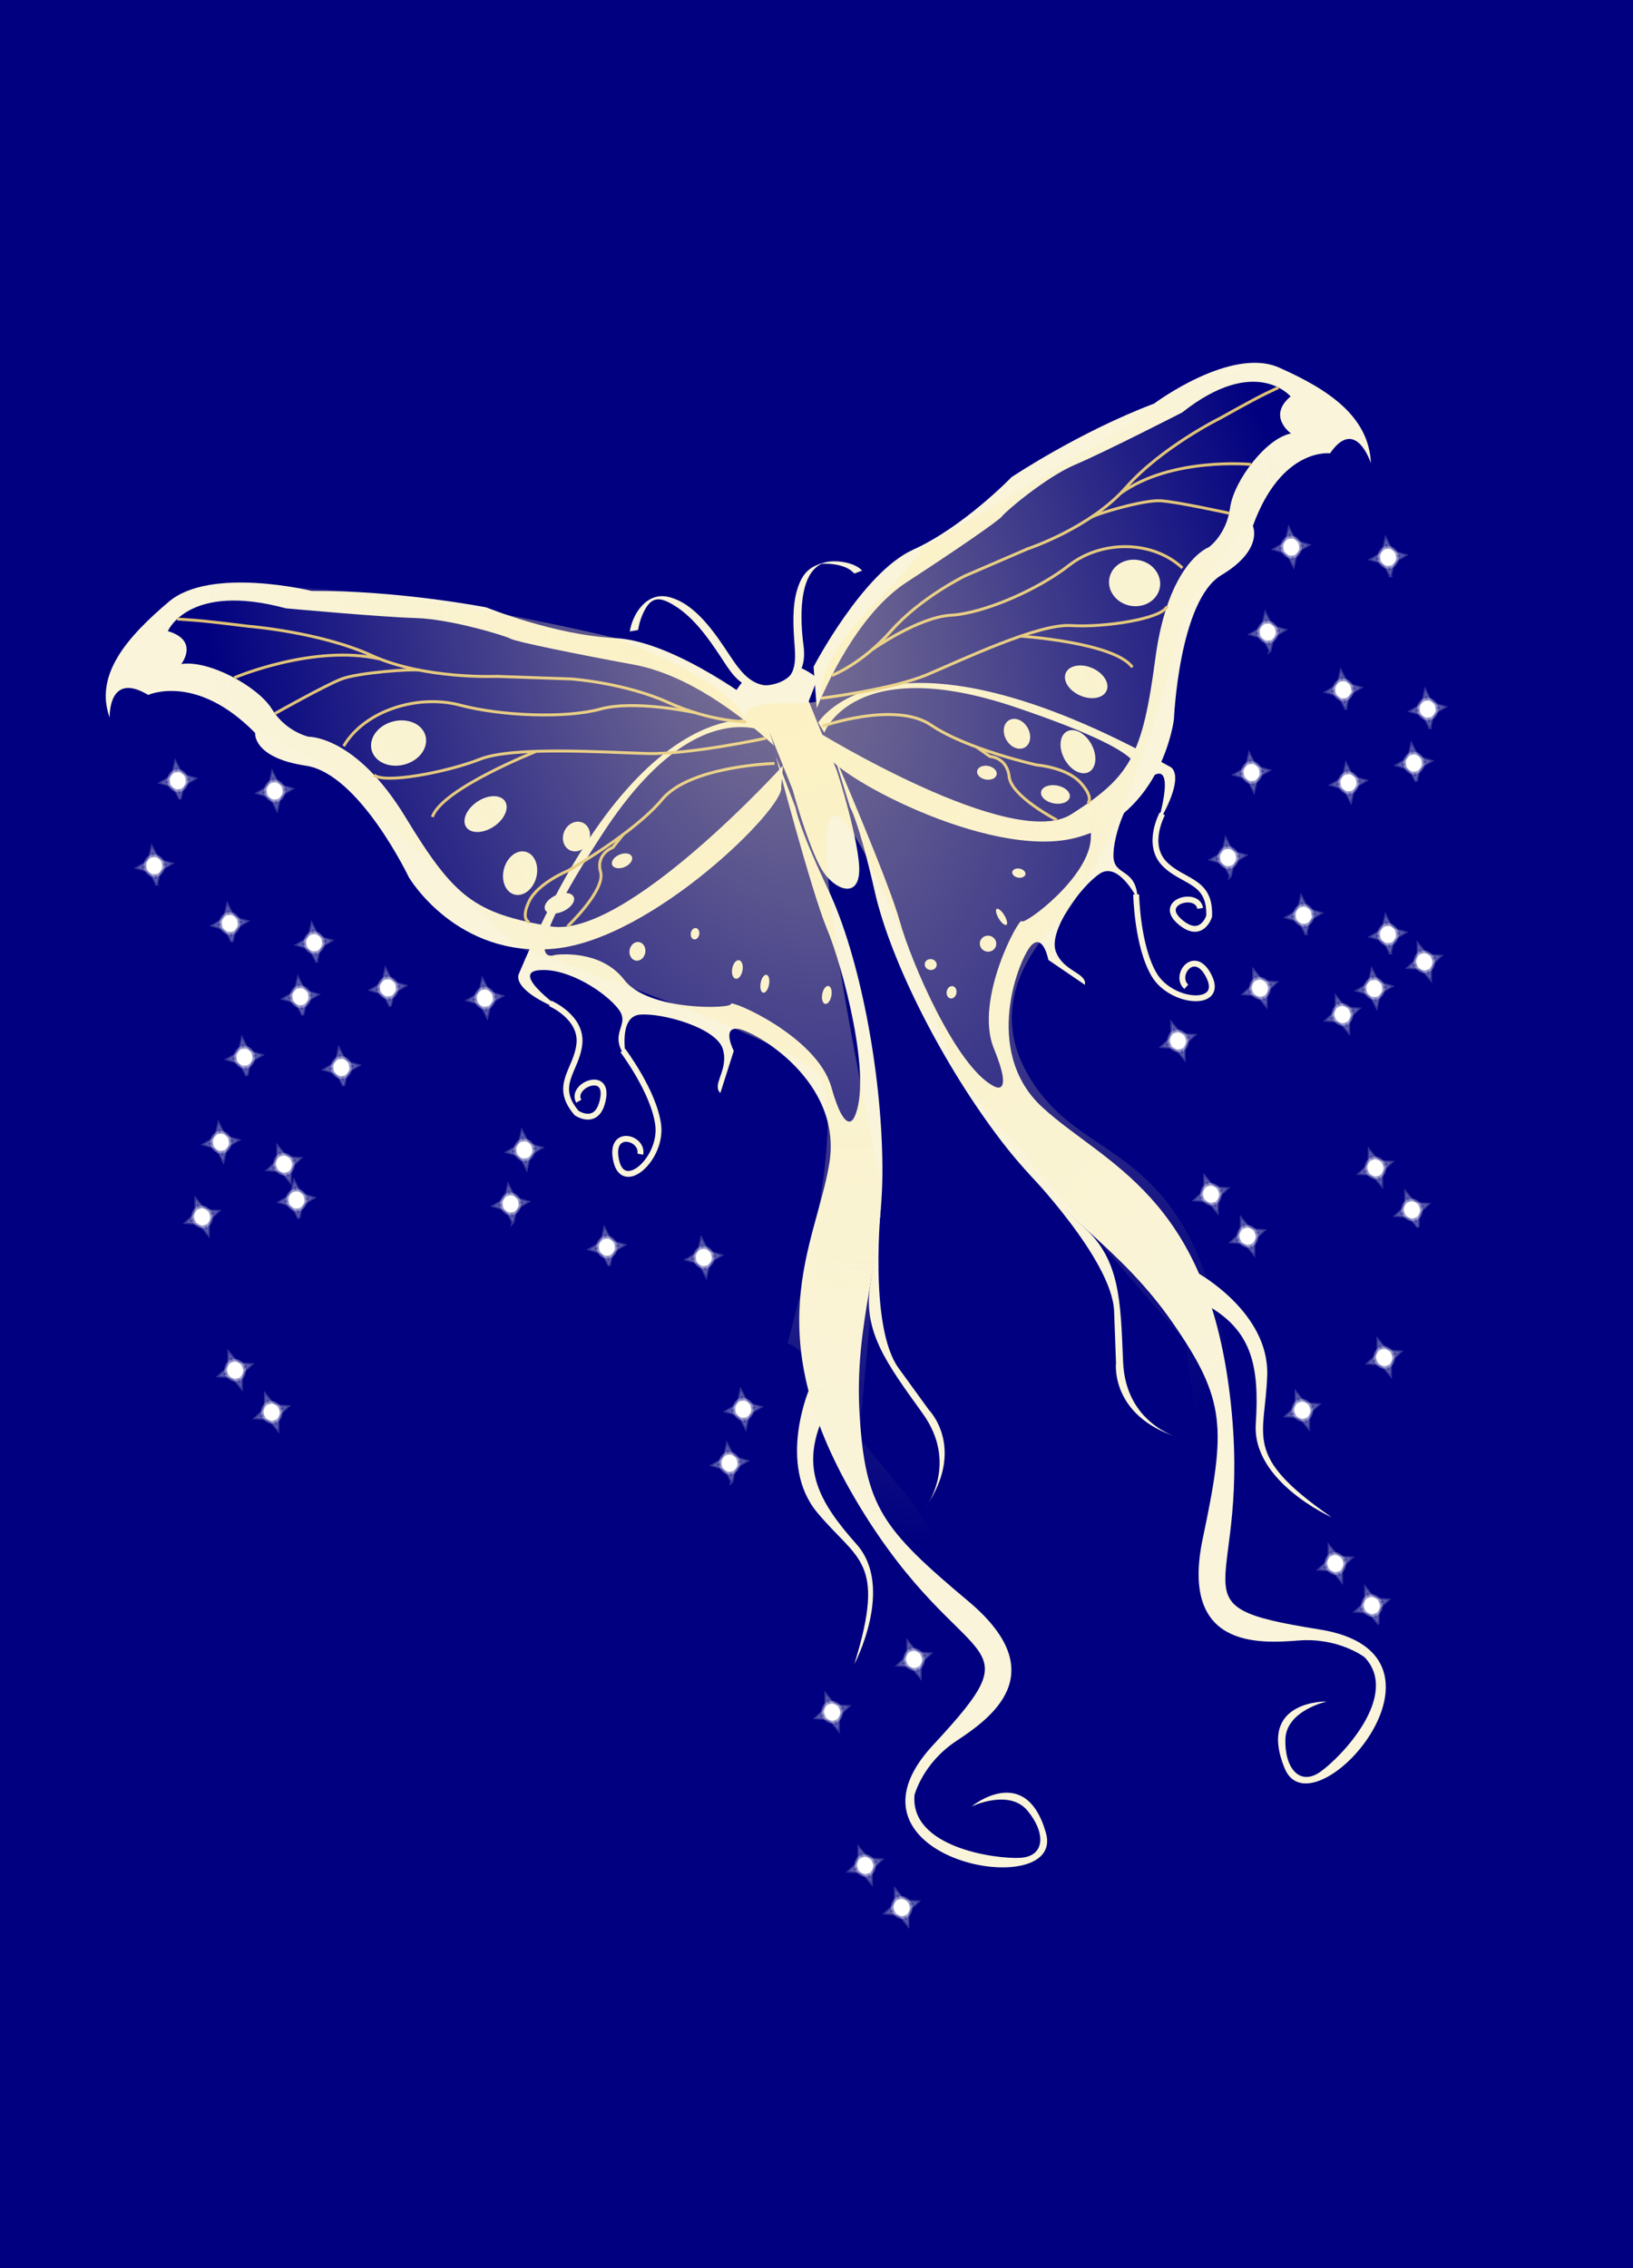 <svg xmlns="http://www.w3.org/2000/svg" viewBox="0 0 558 775"><path fill="navy" d="M0 0h558v775H0z"/><g transform="translate(-119.05 82.857)"><path d="M381.73 163.86s-42.494-16.084-85.364 86c0 0-3.524 5.419 15.707 12.947 0 0-19.043-13.147-8.957-14.146 10.087-.998 23.275 7.856 27.385 13.449 4.109 5.591-3.959 7.764 2.518 16.612 0 0-3.02-14.281 4.744-14.894 7.761-.61 26.023 4.54 28.255 11.698 2.229 7.158-3.918 12.104-.826 15.086l4.596-14.4s-4.211-8.147 1.368-7.537c5.58.605 35.979 17.834 31.262 46.061-4.714 28.227-25.459 57.984 10.288 116.98 35.749 58.988 61.798 42.309 25.166 81.709-36.631 39.396 45.486 54.295 38.579 30.02-6.903-24.275-25.418-9.053-25.418-9.053s12.829-6.156 19.123 1.447c6.295 7.604 6.05 15.639-2.517 16.104-8.564.467-37.716-3.604-36.089-21.49 0 0 2.769-10.807 14.247-18.418 11.478-7.609 33.649-22.977 4.209-47.703-29.443-24.727-35.349-32.262-37.244-64.107-1.896-31.852 8.061-51.854 7.811-84.613-.253-32.762-7.893-71.956-18.469-94.351-10.576-22.396-11.169-28.03-11.169-28.03l-6.773-17.729s12.107 46.219 17.461 59.014c5.354 12.793 15.715 51.427 9.321 64.403 0 0-2.913 7.146-7.825-10.306-4.913-17.451-34.709-30.125-34.313-28.438.394 1.687-28.188 2.562-36.456-8.229-8.271-10.79-23.647-8.519-23.647-8.519s-15.1 6.308 16.813-42.276c31.912-48.585 56.692-33.286 56.692-33.286l-.478-4.004z" fill="#f9f4da"/><path d="M307.09 260.01s10.872 4.672 9.938 13.792c-.932 9.123-9.101 14.104-.939 23.658 0 0 7.243 4.951 9.042-4.953 1.798-9.908-11.323-4.359-8.312.915M331.88 276.1s10.639 14.09 12.079 25.436c1.443 11.348-11.8 23.486-14.34 12.258-2.54-11.23 9.326-8.047 8.225-2.277" stroke="#f9f4da" stroke-width="2" fill="none"/><path d="M395.53 391.9s-10.938 25.564 2.763 42.055c13.701 16.488 23.729 16.15 12.677 51.844 0 0 13.924-26.283.718-41.064-13.207-14.781-18.331-25.662-12.198-41.387l-3.96-11.448zM420.14 328.56s-4.386 41.779 5.953 56.043l10.339 14.26s12.754 12.814-.862 32.965c0 0 11.016-14.695-1.245-31.729-12.261-17.031-20.449-27.91-17.925-43.914 2.528-16.01 3.74-27.625 3.74-27.625zM398.62 164.03s23.549-38.859 120.23 15.105c0 0 6.118 2.094-4.389 19.876 0 0 6.896-22.091-1.665-16.66-8.563 5.432-13.484 20.533-13.273 27.47.211 6.938 7.902 3.673 8.257 14.631 0 0-6.425-13.104-12.91-8.803-6.488 4.303-17.696 19.619-15.038 26.629 2.655 7.01 10.544 7.113 9.944 11.371l-12.495-8.506s-1.702-9.012-5.725-5.095c-4.018 3.918-17.339 36.221 3.772 55.543 21.108 19.316 55.792 29.967 64 98.451 8.207 68.486-22.584 71.404 30.543 79.854 53.134 8.447-2.352 70.793-11.874 47.42s14.438-22.797 14.438-22.797-13.897 3.061-14.167 12.928c-.271 9.869 4.874 16.045 11.909 11.131 7.03-4.912 27.473-26.092 15.171-39.168 0 0-8.841-6.803-22.571-5.723-13.729 1.08-40.663 2.646-32.718-34.969 7.943-37.619 7.947-47.191-10.188-73.439-18.137-26.248-38.31-35.863-58.306-61.814-19.994-25.955-38.135-61.526-43.608-85.683-5.477-24.155-8.48-28.957-8.48-28.957l-5.594-18.136s18.956 43.858 22.625 57.233c3.67 13.375 19.324 50.183 32.354 56.46 0 0 6.697 3.832-.188-12.938-6.889-16.77 8.763-45.117 9.494-43.545.729 1.57 23.772-15.356 23.635-28.949-.141-13.593 13.372-21.284 13.372-21.284s15.777-4.339-39.298-22.929c-55.075-18.588-65.16 8.734-65.16 8.734l-2.096-3.441z" fill="#f9f4da"/><path d="M516.21 195.22s-5.682 10.38.676 16.988c6.354 6.609 15.855 5.496 15.324 18.051 0 0-2.655 8.362-10.18 1.67-7.521-6.693 6.231-10.411 7.109-4.4M507.28 222.75s.312 17.651 6.167 27.478c5.858 9.825 23.77 11.222 18.849.812-4.922-10.409-12.304-.585-7.879 3.274" stroke="#f9f4da" stroke-width="2" fill="none"/><path d="M528.31 352.11s24.372 13.387 23.746 34.818c-.631 21.43-8.729 27.346 21.973 48.637 0 0-27.163-12.115-25.877-31.896 1.286-19.775-1.385-31.504-15.901-40.104l-3.941-11.455zM469.89 317.4s29.205 30.197 29.854 47.801l.649 17.604s-2.146 17.951 20.996 25.426c0 0-17.732-4.783-18.577-25.752-.846-20.973-1.1-34.584-12.954-45.631-11.86-11.05-19.97-19.45-19.97-19.45zM397.05 144.98s16.781-32.231 33.989-39.997c17.207-7.767 33.67-24.813 33.67-24.813s23.05-15.417 48.713-25.133c0 0 26.243-19.627 42.735-12.281 16.491 7.346 30.641 16.444 31.342 32.685 0 0-5.167-16.179-13.969-3.405 0 0-16.624-2.143-26.379 24.829 0 0 3.8 8.093-10.739 16.779-14.537 8.686-16.233 49.313-16.233 49.313s-3.929 32.821-33.676 40.49-84.273-22.253-85.403-29.426l-3.167-7.106s67.039 41.336 87.202 28.445 24.285-19.982 28.68-53.154c4.396-33.171 18.248-38.062 18.248-38.062s6.015-4.136 7.306-13.481c1.29-9.347 12.435-23.875 20.813-25.403 0 0-8.258-5.852-.14-12.654 0 0-11.978-14.366-37.047 5.474 0 0-26.352 13.511-36.438 17.778-10.092 4.267-23.989 16.117-25.079 17.661s-17.732 12.897-32.425 22.426c-14.691 9.529-25.184 29.401-30.92 43.167l-1.083-14.132z" fill="#f9f4da"/><ellipse cx="506.72" cy="116.35" rx="7.928" transform="scale(-1) rotate(-79.717 -139.356 606.946)" ry="8.768" fill="#f9f4da"/><path d="M497.24 152.96c-.988 2.653-4.945 3.527-8.836 1.95-3.888-1.576-6.229-5.004-5.239-7.657.993-2.653 4.947-3.527 8.84-1.95 3.881 1.575 6.227 5.004 5.235 7.657zM491.66 170.9c2.289 3.698 2.229 8.078-.129 9.784-2.356 1.706-6.124.091-8.409-3.606-2.284-3.697-2.229-8.078.131-9.784 2.355-1.705 6.121-.091 8.407 3.606zM469.75 165.14c1.756 2.379 1.749 5.532-.02 7.04-1.765 1.508-4.62.802-6.376-1.578-1.754-2.38-1.745-5.532.021-7.041s4.619-.802 6.375 1.579z" fill="#f9f4da"/><ellipse cx="456.32" cy="181.19" rx="2.357" transform="scale(-1) rotate(-79.724 -216.962 546.468)" ry="3.387" fill="#f9f4da"/><ellipse cx="479.65" cy="188.6" rx="3.107" transform="scale(-1) rotate(-79.717 -225.918 574.527)" ry="4.983" fill="#f9f4da"/><path d="M403.29 147.95s10.11-3.78 20.302-15.289c10.188-11.51 25.28-18.789 25.28-18.789l21.315-9.198s21.325-7.02 33.568-20.912c12.25-13.889 32.27-23.758 32.27-23.758s11.56-6.495 15.716-8.472l4.154-1.977M546.49 75.823s-27.205-2.628-44.618 9.943" stroke="#dec075" fill="none"/><path d="M539.04 92.507s-17.921-3.954-23.533-4.269c-5.614-.315-21.642 4.38-23.727 5.723M399.59 155.72s23.984-2.891 36.268-8.066c12.281-5.176 38.011-17.493 49.223-16.767 11.213.728 31.104-2.292 32.699-6.537M417.06 139.11s15.89-11.145 26.938-11.753c11.051-.609 29.512-8.583 40.365-17.066 10.855-8.483 28.332-8.797 38.723.926M467.81 134.51s32.054 2.113 38.179 10.624M400.15 165.26s24.773-8.692 37.037-.372c12.265 8.322 36.014 13.623 36.014 13.623s10.316.799 15.1 6.1c4.78 5.301 2.401 7.031 2.401 7.031" stroke="#dec075" fill="none"/><path d="M480.15 197.32s-15.511-8.007-16.262-14.744c-.753-6.738-6.574-6.951-6.574-6.951l-4.508-3.2" stroke="#dec075" fill="none"/><g><path d="M379.34 159s-29.369-22.817-50.055-23.826c-20.684-1.009-44.056-10.491-44.056-10.491s-29.577-5.79-59.728-5.642c0 0-34.45-8.43-48.758 3.699-14.31 12.13-25.54 25.01-20.207 39.632 0 0-.691-16.091 13.167-7.778 0 0 16.386-7.568 36.525 12.99 0 0-.909 8.462 17.358 11.195s35.175 38.131 35.175 38.131 16.3 27.724 49.91 24.37c33.607-3.354 78.813-48.446 77.308-55.182l.624-7.373s-53.882 59.466-79.532 54.928c-25.646-4.541-32.554-9.414-49.47-37.288s-33.053-27.481-33.053-27.481-7.764-1.61-12.581-9.447c-4.82-7.836-21.754-16.902-30.986-15.397 0 0 6.353-7.998-4.58-11.251 0 0 7.024-16.807 40.336-7.786 0 0 32.278 2.978 44.302 3.314 12.021.337 30.809 6.091 32.511 7.087s23.141 5.373 41.881 8.801c18.74 3.427 36.995 17.446 48.061 27.68L379.34 159z" fill="#f9f4da"/><path d="M246.91 175.36c2.415 3.547 8.104 4.487 12.708 2.095 4.604-2.389 6.377-7.205 3.965-10.752-2.415-3.547-8.104-4.486-12.707-2.096-4.605 2.39-6.38 7.204-3.966 10.753zM278.76 200.24c2.016 2.009 6.429 1.436 9.857-1.286 3.434-2.722 4.577-6.558 2.563-8.568-2.02-2.012-6.434-1.436-9.862 1.286-3.428 2.721-4.574 6.557-2.558 8.568zM291.21 214.22c-.984 4.054.709 7.914 3.78 8.618 3.074.706 6.365-2.009 7.352-6.062.983-4.055-.709-7.913-3.782-8.619-3.075-.703-6.366 2.01-7.35 6.063zM311.71 201.65c-.93 2.706.257 5.495 2.645 6.227 2.388.733 5.074-.866 6.001-3.572.927-2.707-.258-5.494-2.646-6.227s-5.074.865-6 3.572zM328.38 212.95c.718 1.057 2.74 1.162 4.521.238s2.638-2.529 1.921-3.583c-.719-1.056-2.741-1.163-4.521-.238-1.778.924-2.639 2.528-1.921 3.583zM305.46 228.26c.943 1.391 3.833 1.417 6.446.059 2.616-1.358 3.973-3.587 3.024-4.977-.946-1.393-3.834-1.419-6.45-.061-2.613 1.36-3.965 3.589-3.02 4.979z" fill="#f9f4da"/><path d="M374 163.76s-11.859.1-26.687-6.616c-14.826-6.717-33.142-8.015-33.142-8.015l-25.465-.876s-24.661 1.057-42.496-7.07c-17.82-8.12-42.2-10.04-42.2-10.04s-14.371-1.809-19.403-2.143l-5.032-.334M199.08 148.73s27.146-11.606 49.832-6.413" stroke="#dec075" fill="none"/><path d="M213 160.96s17.051-9.614 22.736-11.806c5.688-2.194 24.001-3.501 26.657-3.023M380.73 169.38s-25.872 5.621-40.497 5.227c-14.625-.395-45.816-2.528-57.133 1.939s-33.009 8.577-36.239 5.362M356.48 160.63s-20.583-4.449-32.23-1.221c-11.646 3.229-33.702 2.463-48.088-1.346-14.386-3.81-32.564 1.871-39.681 14.025M302.29 173.87s-32.346 12.802-35.504 22.427M383.7 178.01s-28.85.753-38.424 12.304c-9.573 11.551-32.146 24.343-32.146 24.343s-10.366 4.228-13.331 10.551c-2.966 6.324.138 7.046.138 7.046" stroke="#dec075" fill="none"/><path d="M312.96 233.69s13.049-12.379 11.313-18.604c-1.734-6.222 4.202-8.396 4.202-8.396l3.467-4.37" stroke="#dec075" fill="none"/></g><path d="M412.55 212.09c-1.097-11.777-7.513-31.521-7.513-31.521l-9.645-23.829 3.029-7.798s-2.948-2.646-7.25-4.199a2.845 2.845 0 01-.429 1.188c-2.925 4.526-8.098 5.783-13.224 5.414-1.092-.079-1.986-.755-2.562-1.657a3.679 3.679 0 01-1.131-.74c-1.297 1.365-2.568 3.036-3.797 5.078l8.82 5.369 11.053 27.585s6.208 22.668 11.086 28.938c4.885 6.27 12.659 7.95 11.563-3.828z" fill="#f9f4da"/><g><path d="M337.13 132.26c.351-2.366 1.154-4.677 2.277-6.78 2.578-4.828 5.679-4.127 10.021-1.468 6.776 4.153 11.734 11.305 16.04 17.807 2.97 4.488 5.979 9.823 11.88 10.347 3.196.284 6.444-.541 9.479-1.474 6.289-1.933 7.55-7.13 6.776-13.034-.992-7.583-2.344-25.621 7.53-28.364l-2.479.652c3.62-.587 9.754.147 12.182 3.057.28.338 2.643-1.083 2.896-.776-2.41-2.892-8.996-3.883-12.605-2.954-4.197 1.08-6.874 2.583-8.748 6.801-2.56 5.758-2.391 12.882-1.994 19.033.448 6.989 1.687 13.505-6.405 16.343l2.177-.597c-9.077 2.359-13.257-2.94-17.792-9.811-4.916-7.447-11.647-17.72-20.897-19.941-7.35-1.764-12.312 5.683-13.232 11.935.051-.371 2.833-.363 2.894-.776z" fill="#f9f4da"/></g><ellipse cx="336.88" cy="242.2" rx="3.213" transform="scale(-1) rotate(-79.724 -290.055 403.434)" ry="2.718" fill="#f9f4da"/><ellipse cx="356.56" cy="236.2" rx="1.961" transform="rotate(100.271 356.555 236.19)" ry="1.459" fill="#f9f4da"/><ellipse cx="371.03" cy="248.41" rx="3.213" transform="rotate(100.271 371.024 248.397)" ry="1.788" fill="#f9f4da"/><ellipse cx="380.4" cy="253.27" rx="3.108" transform="scale(-1) rotate(-79.695 -303.474 455.796)" ry="1.455" fill="#f9f4da"/><ellipse cx="401.57" cy="257.1" rx="3.109" transform="rotate(100.259 401.573 257.1)" ry="1.589" fill="#f9f4da"/><ellipse cx="437.08" cy="246.73" rx="1.862" transform="rotate(100.288 437.085 246.723)" ry="2.052" fill="#f9f4da"/><ellipse cx="467.18" cy="215.47" rx="1.556" transform="rotate(100.265 467.18 215.477)" ry="2.283" fill="#f9f4da"/><ellipse cx="461.27" cy="230.42" rx="1.107" transform="rotate(148.694 461.272 230.423)" ry="3.179" fill="#f9f4da"/><ellipse cx="456.67" cy="239.61" rx="2.74" transform="rotate(100.288 456.68 239.595)" ry="2.822" fill="#f9f4da"/><ellipse cx="444.23" cy="256.2" rx="2.129" transform="scale(-1) rotate(-79.724 -306.808 531.995)" ry="1.689" fill="#f9f4da"/></g><radialGradient id="a" fx="-58.986" fy="-254.36" gradientUnits="userSpaceOnUse" cy="-254.6" cx="-29.273" gradientTransform="matrix(.284 .959 -.598 .177 121.2 308.33)" r="301.94"><stop offset=".005" stop-color="#fea"/><stop offset=".859" stop-color="#fea" stop-opacity=".141"/><stop offset="1" stop-color="#fea" stop-opacity="0"/></radialGradient><path d="M312.5 188.95l70.326-41.823s43.972-35.63 66.379-13.505 17.256 15.653 17.256 15.653l-25.244 9.174-36.082 48.76c-16.223 72.823-41.594 105.9-41.594 105.9s-28.811 23.34-13.104 52.596c15.705 29.255 43.169 23.448 60.26 66.427s13.21 93.148 12.572 91.229c-.639-1.92-1.58-11.521-.639-1.92.941 9.599 54.764 43.37 56.863 47.212 2.099 3.839-3.714 33.413-30.288 39.172s-44.07-149.22-44.07-149.22l-77.853-90.46s-80.523-224.76-25.91 38.467l-7.767 84.474 19.247 23.597 42.813 71.064s15.633 43.462-3.442 51.006c-19.077 7.543-41.901-9.045-36.723-23.442 5.182-14.396 9.466-26.58 4.686-52.864-4.783-26.286-45.662-72.564-43.698-85.693 1.966-13.13-7.396-15.703-7.396-15.703l6.261-24.086s13.458-55.753 4.229-67.799c-9.231-12.048-101.98-43.15-101.98-43.15l-66.708-62.83-55.058-27.898-19.691 6.589s-2.544-10.167 25.716-34.191c31.989-16.334 148.38 12.34 148.38 12.34s40.211 14.354 44.714 28.589c-3.292-10.404 24.916-3.81 25.587-8.035 0 0-2.791-10.687 17.466-31.43 24.508-25.098 14.489-18.199 14.489-18.199z" opacity=".51" fill="url(#a)"/><g fill="#fff" stroke="#fff"><path d="M166.46 347.333l-2.188-4.295-4.34-1.262 3.895-2.292 1.063-4.703 2.188 4.295 4.339 1.261-3.894 2.293-1.063 4.703z" opacity=".2"/><path d="M162.58 341.443c-.231-1.865.966-3.555 2.674-3.769 1.707-.214 3.279 1.126 3.515 2.992.231 1.866-.962 3.552-2.669 3.766-1.709.216-3.286-1.123-3.52-2.989z" opacity=".3"/><path d="M167.87 340.783c-.166-1.324-1.288-2.279-2.497-2.128-1.214.15-2.063 1.354-1.896 2.678s1.287 2.28 2.5 2.128c1.208-.151 2.059-1.354 1.893-2.678z"/><path d="M175.26 417.633l-2.189-4.295-4.34-1.262 3.895-2.293 1.063-4.703 2.188 4.295 4.341 1.263-3.896 2.293-1.062 4.702z" opacity=".2"/><path d="M171.38 411.743c-.231-1.865.968-3.555 2.675-3.768 1.707-.214 3.277 1.125 3.513 2.991s-.961 3.552-2.669 3.769c-1.71.213-3.286-1.126-3.519-2.992z" opacity=".3"/><path d="M176.67 411.083c-.166-1.324-1.287-2.279-2.498-2.128-1.213.149-2.063 1.354-1.896 2.679s1.286 2.279 2.499 2.127c1.21-.153 2.06-1.354 1.895-2.678z"/><g><path d="M179.95 399.193l-2.188-4.298-4.341-1.262 3.896-2.293 1.063-4.702 2.19 4.295 4.338 1.264-3.894 2.293-1.064 4.703z" opacity=".2"/><path d="M176.07 393.303c-.233-1.865.966-3.553 2.673-3.766 1.707-.215 3.28 1.126 3.516 2.991.232 1.863-.964 3.552-2.671 3.766-1.708.214-3.284-1.126-3.518-2.991z" opacity=".3"/><path d="M181.36 392.643c-.166-1.322-1.288-2.277-2.498-2.128-1.214.151-2.063 1.354-1.896 2.681.166 1.321 1.283 2.277 2.5 2.127 1.21-.154 2.06-1.356 1.894-2.68z"/></g><g><path d="M133.35 343.833l-2.19-4.295-4.339-1.264 3.894-2.293 1.063-4.701 2.19 4.295 4.339 1.262-3.896 2.293-1.061 4.703z" opacity=".2"/><path d="M129.47 337.943c-.233-1.863.966-3.552 2.673-3.766s3.277 1.125 3.513 2.991-.961 3.552-2.669 3.766c-1.708.215-3.284-1.124-3.517-2.991z" opacity=".3"/><path d="M134.76 337.273c-.166-1.323-1.289-2.278-2.498-2.127-1.214.15-2.063 1.354-1.897 2.678.166 1.323 1.285 2.28 2.499 2.127 1.211-.151 2.061-1.354 1.896-2.678z"/></g></g><g fill="#fff" stroke="#fff"><path d="M79.3 321.803l-2.19-4.295-4.34-1.263 3.895-2.293 1.063-4.702 2.188 4.295 4.34 1.262-3.895 2.293-1.061 4.703z" opacity=".2"/><path d="M75.422 315.913c-.231-1.865.968-3.552 2.675-3.766 1.707-.216 3.276 1.126 3.512 2.989.232 1.866-.96 3.554-2.668 3.768s-3.286-1.125-3.519-2.991z" opacity=".3"/><path d="M80.71 315.253c-.166-1.323-1.288-2.277-2.497-2.127-1.214.152-2.063 1.354-1.896 2.678s1.285 2.279 2.499 2.128c1.21-.151 2.059-1.353 1.894-2.679z"/><path d="M94.63 276.534l-2.188-4.296-4.34-1.262 3.895-2.292 1.063-4.702 2.188 4.295 4.339 1.262-3.894 2.293-1.063 4.702z" opacity=".2"/><path d="M90.75 270.645c-.231-1.865.968-3.553 2.676-3.767 1.705-.214 3.277 1.127 3.513 2.992.232 1.865-.962 3.552-2.669 3.766-1.709.214-3.286-1.125-3.52-2.991z" opacity=".3"/><path d="M96.04 269.982c-.166-1.323-1.288-2.279-2.497-2.127-1.214.151-2.063 1.354-1.896 2.678.166 1.324 1.287 2.279 2.5 2.128 1.208-.152 2.059-1.355 1.893-2.679z"/><g><path d="M103.44 346.833l-2.189-4.296-4.34-1.264 3.896-2.294 1.063-4.699 2.19 4.295 4.339 1.262-3.896 2.293-1.063 4.703z" opacity=".2"/><path d="M99.56 340.943c-.233-1.866.966-3.554 2.673-3.769 1.707-.213 3.277 1.127 3.513 2.992s-.961 3.553-2.669 3.766c-1.708.217-3.284-1.123-3.517-2.989z" opacity=".3"/><path d="M104.85 340.283c-.166-1.323-1.289-2.279-2.498-2.128-1.213.15-2.063 1.354-1.897 2.678s1.286 2.279 2.499 2.127c1.211-.151 2.061-1.354 1.896-2.677z"/></g><g><path d="M108.13 328.393l-2.188-4.296-4.339-1.262 3.895-2.292 1.063-4.703 2.188 4.295 4.338 1.262-3.894 2.293-1.063 4.703z" opacity=".2"/><path d="M104.25 322.503c-.231-1.865.966-3.553 2.673-3.768 1.707-.213 3.28 1.127 3.516 2.99.232 1.865-.962 3.554-2.669 3.768-1.71.214-3.287-1.124-3.52-2.99z" opacity=".3"/><path d="M109.54 321.843c-.166-1.323-1.288-2.279-2.498-2.128-1.214.152-2.063 1.354-1.896 2.678.166 1.324 1.285 2.28 2.5 2.129 1.209-.152 2.06-1.356 1.894-2.679z"/></g><g><path d="M53.497 302.083l-2.188-4.295-4.34-1.262 3.895-2.294 1.063-4.703 2.188 4.296 4.341 1.262-3.896 2.293-1.063 4.703z" opacity=".2"/><path d="M49.617 296.193c-.233-1.867.967-3.553 2.674-3.768 1.708-.213 3.278 1.127 3.515 2.992.231 1.865-.964 3.552-2.669 3.766-1.71.214-3.286-1.125-3.52-2.99z" opacity=".3"/><path d="M54.908 295.533c-.166-1.325-1.288-2.28-2.498-2.129-1.213.152-2.063 1.354-1.896 2.679.166 1.323 1.284 2.278 2.5 2.127 1.211-.152 2.06-1.354 1.894-2.677z"/></g><g><path d="M61.526 273.031l-2.19-4.296-4.339-1.263 3.896-2.293 1.063-4.702 2.19 4.296 4.339 1.262-3.896 2.293-1.063 4.703z" opacity=".2"/><path d="M57.646 267.14c-.233-1.865.966-3.551 2.673-3.766 1.707-.213 3.279 1.126 3.513 2.992.234 1.865-.961 3.552-2.669 3.766-1.707.214-3.283-1.125-3.517-2.992z" opacity=".3"/><path d="M62.937 266.478c-.166-1.323-1.289-2.278-2.498-2.127-1.214.152-2.063 1.354-1.897 2.678.166 1.323 1.285 2.279 2.499 2.127 1.212-.151 2.061-1.354 1.896-2.678z"/></g></g><g fill="#fff" stroke="#fff"><path d="M102.09 416.293l-2.188-4.295-4.34-1.263 3.895-2.293 1.063-4.702 2.188 4.295 4.34 1.262-3.895 2.293-1.063 4.703z" opacity=".2"/><path d="M98.21 410.403c-.231-1.865.966-3.554 2.673-3.768s3.278 1.126 3.514 2.991c.232 1.866-.96 3.552-2.668 3.766-1.709.216-3.286-1.123-3.519-2.989z" opacity=".3"/><path d="M103.5 409.743c-.166-1.323-1.288-2.277-2.497-2.127-1.214.15-2.063 1.354-1.896 2.678s1.285 2.279 2.499 2.128c1.21-.152 2.059-1.354 1.894-2.679z"/><path d="M117.42 371.023l-2.188-4.296-4.34-1.262 3.895-2.292 1.063-4.702 2.188 4.295 4.339 1.264-3.894 2.293-1.063 4.7z" opacity=".2"/><path d="M113.54 365.133c-.231-1.865.966-3.553 2.674-3.767 1.707-.214 3.279 1.127 3.515 2.992.232 1.863-.962 3.552-2.669 3.766s-3.286-1.125-3.52-2.991z" opacity=".3"/><path d="M118.83 364.473c-.166-1.323-1.288-2.279-2.497-2.127-1.214.151-2.063 1.354-1.896 2.678.166 1.324 1.287 2.279 2.5 2.13 1.208-.153 2.059-1.357 1.893-2.681z"/><g><path d="M76.282 396.573l-2.189-4.295-4.34-1.264 3.896-2.294 1.063-4.703 2.189 4.297 4.341 1.263-3.896 2.293-1.064 4.703z" opacity=".2"/><path d="M72.402 390.683c-.233-1.865.967-3.553 2.674-3.768 1.708-.213 3.278 1.127 3.513 2.992.233 1.865-.962 3.552-2.669 3.766-1.708.214-3.284-1.125-3.518-2.99z" opacity=".3"/><path d="M77.693 390.023c-.166-1.323-1.288-2.278-2.498-2.129-1.213.152-2.063 1.354-1.897 2.681.166 1.321 1.286 2.276 2.5 2.127 1.212-.154 2.061-1.356 1.895-2.679z"/></g><g><path d="M84.31 367.523l-2.19-4.296-4.339-1.263 3.894-2.293 1.063-4.702 2.19 4.296 4.339 1.262-3.896 2.293-1.061 4.703z" opacity=".2"/><path d="M80.432 361.633c-.233-1.865.966-3.551 2.673-3.766 1.707-.213 3.277 1.126 3.513 2.99.235 1.865-.961 3.554-2.669 3.768s-3.284-1.124-3.517-2.992z" opacity=".3"/><path d="M85.72 360.963c-.166-1.323-1.289-2.278-2.498-2.127-1.214.152-2.063 1.354-1.897 2.678s1.285 2.279 2.499 2.127c1.211-.15 2.061-1.354 1.896-2.678z"/></g></g><g fill="#fff" stroke="#fff"><path d="M459.78 241.984l-2.19-4.296-4.34-1.262 3.895-2.293 1.063-4.703 2.188 4.296 4.342 1.261-3.896 2.295-1.062 4.702z" opacity=".2"/><path d="M455.89 236.094c-.232-1.865.967-3.552 2.674-3.766s3.276 1.125 3.512 2.991c.234 1.866-.96 3.552-2.668 3.766-1.707.214-3.283-1.125-3.518-2.991z" opacity=".3"/><path d="M461.18 235.432c-.164-1.324-1.286-2.279-2.496-2.127-1.215.151-2.063 1.354-1.896 2.677.166 1.325 1.285 2.28 2.499 2.128 1.212-.153 2.059-1.354 1.893-2.678z"/><path d="M475.11 196.713l-2.189-4.295-4.34-1.262 3.895-2.293 1.063-4.703 2.188 4.296 4.341 1.261-3.896 2.293-1.062 4.703z" opacity=".2"/><path d="M471.22 190.825c-.231-1.865.968-3.553 2.676-3.767 1.707-.214 3.277 1.126 3.513 2.991.233 1.867-.962 3.553-2.669 3.767s-3.283-1.125-3.52-2.991z" opacity=".3"/><path d="M476.52 190.163c-.166-1.324-1.286-2.279-2.495-2.129-1.216.152-2.063 1.354-1.898 2.679.166 1.323 1.287 2.28 2.5 2.128 1.21-.153 2.059-1.355 1.893-2.678z"/><g><path d="M483.91 267.013l-2.189-4.295-4.34-1.262 3.896-2.293 1.063-4.703 2.19 4.295 4.339 1.263-3.896 2.293-1.063 4.702z" opacity=".2"/><path d="M480.03 261.122c-.233-1.865.966-3.553 2.673-3.766 1.707-.214 3.279 1.125 3.513 2.991s-.961 3.552-2.669 3.767c-1.707.213-3.285-1.126-3.517-2.992z" opacity=".3"/><path d="M485.32 260.459c-.166-1.324-1.289-2.279-2.498-2.128-1.213.151-2.063 1.354-1.897 2.679s1.286 2.279 2.499 2.127c1.21-.152 2.061-1.353 1.896-2.678z"/></g><g><path d="M488.6 248.574l-2.188-4.296-4.339-1.262 3.895-2.293 1.063-4.702 2.188 4.295 4.338 1.262-3.894 2.293-1.063 4.703z" opacity=".2"/><path d="M484.72 242.684c-.231-1.865.967-3.553 2.673-3.766 1.707-.215 3.28 1.126 3.516 2.991.232 1.865-.962 3.552-2.669 3.766-1.709.214-3.285-1.126-3.52-2.991z" opacity=".3"/><path d="M490.01 242.022c-.166-1.324-1.288-2.279-2.498-2.128-1.214.151-2.063 1.354-1.896 2.679.166 1.323 1.285 2.279 2.5 2.127 1.211-.152 2.06-1.354 1.894-2.678z"/></g><g><path d="M433.97 222.265l-2.188-4.296-4.34-1.262 3.895-2.293 1.063-4.703 2.188 4.295 4.341 1.264-3.896 2.292-1.063 4.703z" opacity=".2"/><path d="M430.09 216.376c-.231-1.866.967-3.554 2.674-3.767 1.708-.214 3.278 1.125 3.515 2.992.231 1.865-.962 3.551-2.669 3.765-1.711.215-3.287-1.124-3.52-2.99z" opacity=".3"/><path d="M435.38 215.713c-.166-1.324-1.288-2.279-2.498-2.128-1.213.152-2.063 1.354-1.896 2.679.166 1.325 1.286 2.279 2.5 2.127 1.21-.152 2.06-1.353 1.894-2.678z"/></g><g><path d="M442 193.209l-2.19-4.295-4.339-1.262 3.896-2.293 1.063-4.703 2.19 4.295 4.339 1.262-3.896 2.294-1.063 4.702z" opacity=".2"/><path d="M438.12 187.321c-.233-1.865.966-3.553 2.673-3.766 1.707-.215 3.279 1.125 3.513 2.99.234 1.867-.961 3.553-2.669 3.767s-3.284-1.126-3.517-2.991z" opacity=".3"/><path d="M443.41 186.658c-.166-1.323-1.289-2.278-2.498-2.127-1.214.152-2.063 1.354-1.897 2.678s1.285 2.28 2.499 2.128c1.209-.153 2.061-1.356 1.896-2.679z"/></g></g><g fill="#fff" stroke="#fff"><path d="M446.23 319.013l-2.19-4.296-4.34-1.262 3.895-2.293 1.063-4.703 2.188 4.296 4.342 1.261-3.896 2.295-1.062 4.702z" opacity=".2"/><path d="M442.35 313.123c-.231-1.865.968-3.552 2.675-3.768 1.707-.214 3.276 1.125 3.512 2.991s-.96 3.552-2.668 3.768c-1.707.214-3.283-1.125-3.519-2.991z" opacity=".3"/><path d="M447.64 312.463c-.166-1.324-1.286-2.279-2.495-2.127-1.216.151-2.063 1.354-1.897 2.677.166 1.325 1.285 2.28 2.499 2.128 1.211-.153 2.058-1.354 1.893-2.678z"/><path d="M461.56 273.74l-2.189-4.295-4.34-1.262 3.895-2.293 1.063-4.703 2.188 4.296 4.34 1.261-3.895 2.293-1.062 4.703z" opacity=".2"/><path d="M457.68 267.852c-.231-1.865.968-3.553 2.676-3.767 1.707-.214 3.277 1.126 3.513 2.991.232 1.867-.962 3.553-2.669 3.767s-3.284-1.125-3.52-2.991z" opacity=".3"/><path d="M462.97 267.189c-.166-1.324-1.286-2.279-2.495-2.129-1.216.152-2.063 1.355-1.898 2.679.166 1.323 1.287 2.28 2.5 2.128 1.21-.152 2.059-1.354 1.893-2.678z"/><g><path d="M470.37 344.033l-2.189-4.295-4.34-1.264 3.896-2.293 1.063-4.701 2.19 4.295 4.339 1.263-3.896 2.293-1.063 4.702z" opacity=".2"/><path d="M466.49 338.153c-.233-1.863.966-3.553 2.673-3.766 1.707-.214 3.279 1.125 3.513 2.991s-.961 3.552-2.669 3.767c-1.707.213-3.285-1.125-3.517-2.992z" opacity=".3"/><path d="M471.78 337.483c-.166-1.324-1.289-2.279-2.498-2.128-1.213.149-2.063 1.354-1.897 2.679s1.286 2.279 2.499 2.127c1.211-.152 2.061-1.353 1.896-2.678z"/></g><g><path d="M475.06 325.603l-2.188-4.296-4.339-1.262 3.895-2.293 1.063-4.702 2.188 4.295 4.338 1.262-3.894 2.293-1.063 4.703z" opacity=".2"/><path d="M471.18 319.713c-.231-1.865.967-3.553 2.673-3.766 1.707-.217 3.28 1.126 3.516 2.989.232 1.865-.962 3.554-2.669 3.768-1.709.214-3.285-1.126-3.52-2.991z" opacity=".3"/><path d="M476.47 319.053c-.166-1.324-1.288-2.279-2.498-2.128-1.214.151-2.063 1.354-1.896 2.679.166 1.323 1.285 2.279 2.5 2.127 1.211-.152 2.061-1.354 1.894-2.678z"/></g><g><path d="M420.43 299.293l-2.189-4.296-4.34-1.262 3.895-2.293 1.063-4.703 2.188 4.295 4.341 1.264-3.896 2.292-1.062 4.703z" opacity=".2"/><path d="M416.55 293.403c-.231-1.866.969-3.554 2.676-3.767 1.706-.214 3.276 1.125 3.513 2.992.231 1.865-.962 3.551-2.669 3.765-1.711.214-3.287-1.124-3.52-2.99z" opacity=".3"/><path d="M421.84 292.743c-.166-1.324-1.288-2.279-2.498-2.128-1.213.152-2.063 1.354-1.896 2.679.166 1.325 1.286 2.279 2.5 2.127 1.21-.152 2.06-1.354 1.894-2.678z"/></g><g><path d="M428.46 270.236l-2.19-4.295-4.339-1.262 3.896-2.293 1.063-4.703 2.19 4.295 4.339 1.262-3.896 2.294-1.063 4.702z" opacity=".2"/><path d="M424.58 264.348c-.233-1.865.966-3.553 2.673-3.766 1.707-.215 3.279 1.125 3.513 2.99.234 1.867-.961 3.553-2.669 3.767s-3.286-1.126-3.517-2.991z" opacity=".3"/><path d="M429.87 263.685c-.166-1.323-1.289-2.278-2.498-2.127-1.214.152-2.063 1.354-1.897 2.678s1.285 2.28 2.499 2.128c1.21-.153 2.061-1.356 1.896-2.679z"/></g></g><g fill="#fff" stroke="#fff"><path d="M241.26 435.933l-2.188-4.295-4.34-1.262 3.895-2.292 1.063-4.703 2.188 4.295 4.339 1.261-3.894 2.293-1.063 4.703z" opacity=".2"/><path d="M237.38 430.043c-.231-1.865.966-3.555 2.674-3.769 1.707-.214 3.279 1.126 3.515 2.992.231 1.866-.962 3.552-2.669 3.766-1.709.216-3.286-1.124-3.52-2.989z" opacity=".3"/><path d="M242.67 429.383c-.166-1.324-1.288-2.279-2.497-2.128-1.214.15-2.063 1.354-1.896 2.678s1.287 2.28 2.5 2.128c1.208-.152 2.059-1.355 1.893-2.678z"/><path d="M250.06 506.223l-2.189-4.295-4.34-1.262 3.895-2.293 1.063-4.703 2.188 4.295 4.341 1.263-3.896 2.293-1.062 4.702z" opacity=".2"/><path d="M246.18 500.343c-.231-1.865.968-3.555 2.675-3.768 1.707-.214 3.277 1.125 3.513 2.991s-.961 3.552-2.669 3.769c-1.709.213-3.285-1.126-3.519-2.992z" opacity=".3"/><path d="M251.47 499.673c-.166-1.324-1.287-2.279-2.498-2.128-1.213.149-2.063 1.354-1.896 2.679s1.286 2.279 2.499 2.127c1.211-.154 2.06-1.354 1.895-2.678z"/><g><path d="M254.75 487.793l-2.188-4.298-4.341-1.262 3.896-2.293 1.063-4.702 2.19 4.295 4.338 1.264-3.894 2.293-1.064 4.703z" opacity=".2"/><path d="M250.87 481.903c-.233-1.865.966-3.553 2.673-3.766 1.707-.215 3.28 1.126 3.516 2.991.232 1.863-.964 3.552-2.671 3.766-1.709.215-3.284-1.125-3.518-2.991z" opacity=".3"/><path d="M256.16 481.233c-.166-1.322-1.288-2.277-2.498-2.128-1.214.151-2.063 1.354-1.896 2.681.166 1.321 1.283 2.277 2.5 2.127 1.21-.153 2.06-1.355 1.894-2.68z"/></g><g><path d="M208.15 432.423l-2.19-4.295-4.339-1.264 3.894-2.293 1.063-4.701 2.19 4.295 4.339 1.262-3.896 2.293-1.061 4.703z" opacity=".2"/><path d="M204.27 426.533c-.233-1.863.966-3.552 2.673-3.766s3.277 1.125 3.513 2.991-.961 3.552-2.669 3.766c-1.708.215-3.284-1.124-3.517-2.991z" opacity=".3"/><path d="M209.56 425.873c-.166-1.323-1.289-2.278-2.498-2.127-1.214.15-2.063 1.354-1.897 2.678.166 1.323 1.285 2.28 2.499 2.127 1.211-.152 2.061-1.355 1.896-2.678z"/></g></g><g fill="#fff" stroke="#fff"><path d="M71.18 421.763l-3.066-3.722-4.509-.296 3.308-3.077.022-4.821 3.066 3.722 4.509.295-3.309 3.079-.021 4.82z" opacity=".2"/><path d="M72 414.763c.629 1.771-.176 3.678-1.799 4.252-1.621.578-3.444-.391-4.078-2.161-.629-1.773.172-3.677 1.793-4.254 1.622-.577 3.452.392 4.084 2.163z" opacity=".3"/><path d="M66.975 416.543c.447 1.258 1.748 1.949 2.896 1.54 1.152-.409 1.723-1.768 1.275-3.024-.448-1.258-1.747-1.95-2.898-1.539-1.148.408-1.72 1.766-1.273 3.023z"/><path d="M94.94 488.503l-3.064-3.722-4.511-.296 3.309-3.08.022-4.819 3.065 3.721 4.51.296-3.308 3.079-.023 4.821z" opacity=".2"/><path d="M95.76 481.503c.631 1.772-.174 3.678-1.796 4.256-1.623.575-3.449-.393-4.079-2.165s.17-3.675 1.791-4.252 3.452.392 4.084 2.161z" opacity=".3"/><path d="M90.74 483.293c.448 1.257 1.747 1.947 2.896 1.539 1.151-.409 1.722-1.765 1.275-3.023s-1.748-1.952-2.898-1.539c-1.149.409-1.721 1.766-1.273 3.023z"/><g><path d="M79.4 470.433l-4.509-.296 3.305-3.081.024-4.82 3.064 3.722 4.512.295-3.31 3.08-.021 4.821-3.065-3.721z" opacity=".2"/><path d="M81.48 471.403c-1.621.577-3.449-.393-4.08-2.161-.628-1.771.173-3.678 1.794-4.253 1.62-.578 3.45.39 4.081 2.16.631 1.771-.173 3.676-1.795 4.254z" opacity=".3"/><path d="M81.15 470.473c1.154-.414 1.722-1.77 1.276-3.024-.448-1.26-1.747-1.952-2.899-1.541-1.148.41-1.72 1.769-1.274 3.023.447 1.257 1.747 1.948 2.897 1.542z"/></g><g><path d="M96.11 400.013l-4.511-.295 3.307-3.078.024-4.821 3.064 3.72 4.509.296-3.307 3.08-.023 4.821-3.063-3.723z" opacity=".2"/><path d="M98.19 400.993c-1.622.577-3.448-.39-4.078-2.162-.63-1.773.17-3.675 1.792-4.252 1.621-.577 3.452.392 4.081 2.161.632 1.772-.173 3.677-1.795 4.253z" opacity=".3"/><path d="M94.96 398.523c.448 1.256 1.749 1.947 2.898 1.538 1.153-.41 1.722-1.769 1.275-3.024-.448-1.257-1.748-1.949-2.899-1.538-1.147.409-1.721 1.768-1.274 3.024z"/></g></g><g fill="#fff" stroke="#fff"><path d="M286.46 590.983l-3.066-3.722-4.508-.296 3.308-3.077.022-4.821 3.065 3.722 4.509.295-3.309 3.079-.021 4.82z" opacity=".2"/><path d="M287.27 583.983c.629 1.771-.176 3.678-1.799 4.252-1.621.578-3.445-.391-4.078-2.161-.629-1.773.172-3.677 1.793-4.254s3.451.393 4.084 2.163z" opacity=".3"/><path d="M282.25 585.773c.447 1.258 1.748 1.949 2.896 1.54 1.152-.409 1.724-1.768 1.275-3.024-.447-1.258-1.746-1.95-2.898-1.539-1.148.407-1.721 1.766-1.273 3.023z"/><path d="M310.22 657.733l-3.063-3.722-4.511-.296 3.309-3.08.022-4.819 3.065 3.721 4.51.296-3.309 3.079-.023 4.821z" opacity=".2"/><path d="M311.04 650.723c.631 1.772-.175 3.678-1.797 4.256-1.623.575-3.449-.393-4.078-2.165-.63-1.772.17-3.675 1.791-4.252 1.62-.578 3.451.391 4.084 2.161z" opacity=".3"/><path d="M306.01 652.513c.448 1.257 1.747 1.947 2.896 1.539 1.151-.409 1.722-1.765 1.275-3.023s-1.748-1.952-2.898-1.539c-1.149.409-1.72 1.766-1.273 3.023z"/><g><path d="M294.67 639.653l-4.51-.296 3.306-3.081.024-4.82 3.064 3.722 4.511.295-3.31 3.08-.02 4.821-3.065-3.721z" opacity=".2"/><path d="M296.76 640.623c-1.62.577-3.448-.393-4.079-2.161-.629-1.771.172-3.678 1.794-4.253 1.62-.578 3.45.39 4.081 2.16.629 1.772-.174 3.677-1.796 4.254z" opacity=".3"/><path d="M296.42 639.693c1.154-.414 1.723-1.77 1.276-3.024-.448-1.26-1.747-1.952-2.899-1.541-1.147.41-1.72 1.769-1.273 3.023.446 1.258 1.746 1.949 2.896 1.542z"/></g><g><path d="M311.38 569.243l-4.511-.295 3.308-3.078.023-4.821 3.064 3.72 4.51.296-3.307 3.08-.023 4.821-3.064-3.723z" opacity=".2"/><path d="M313.47 570.213c-1.622.577-3.448-.39-4.077-2.162-.631-1.773.17-3.675 1.791-4.252s3.451.392 4.081 2.161c.631 1.772-.173 3.677-1.795 4.253z" opacity=".3"/><path d="M310.24 567.753c.447 1.256 1.748 1.947 2.898 1.538 1.152-.41 1.722-1.769 1.275-3.024-.448-1.257-1.748-1.949-2.9-1.538-1.147.409-1.72 1.767-1.273 3.024z"/></g></g><g fill="#fff" stroke="#fff"><path d="M404.64 361.633l-3.066-3.722-4.508-.296 3.308-3.077.022-4.821 3.065 3.722 4.509.295-3.309 3.079-.021 4.82z" opacity=".2"/><path d="M405.46 354.633c.629 1.771-.176 3.678-1.799 4.252-1.621.578-3.445-.391-4.078-2.161-.629-1.773.172-3.677 1.793-4.254s3.451.392 4.084 2.163z" opacity=".3"/><path d="M400.44 356.413c.447 1.258 1.748 1.949 2.896 1.54 1.152-.409 1.724-1.768 1.275-3.024-.447-1.258-1.746-1.95-2.898-1.539-1.148.408-1.72 1.766-1.273 3.023z"/><path d="M428.41 428.373l-3.063-3.722-4.511-.296 3.309-3.08.022-4.819 3.065 3.721 4.51.296-3.309 3.079-.023 4.821z" opacity=".2"/><path d="M429.23 421.373c.631 1.772-.175 3.678-1.797 4.256-1.623.575-3.449-.393-4.078-2.165-.63-1.772.17-3.675 1.791-4.252 1.62-.577 3.451.392 4.084 2.161z" opacity=".3"/><path d="M424.2 423.153c.448 1.257 1.747 1.947 2.896 1.539 1.151-.409 1.722-1.765 1.275-3.023s-1.748-1.952-2.898-1.539c-1.149.409-1.72 1.766-1.273 3.023z"/><g><path d="M412.86 410.293l-4.51-.296 3.306-3.081.024-4.82 3.064 3.722 4.511.295-3.31 3.08-.02 4.821-3.065-3.721z" opacity=".2"/><path d="M414.94 411.263c-1.62.577-3.448-.393-4.079-2.161-.629-1.771.172-3.678 1.794-4.253 1.62-.578 3.45.39 4.081 2.16.63 1.771-.174 3.677-1.796 4.254z" opacity=".3"/><path d="M414.61 410.343c1.154-.414 1.723-1.77 1.276-3.024-.448-1.26-1.747-1.952-2.899-1.541-1.147.41-1.72 1.769-1.273 3.023.447 1.258 1.747 1.948 2.896 1.542z"/></g><g><path d="M429.57 339.883l-4.511-.295 3.308-3.078.023-4.821 3.064 3.72 4.51.296-3.307 3.08-.023 4.821-3.064-3.723z" opacity=".2"/><path d="M431.66 340.853c-1.622.577-3.448-.39-4.077-2.162-.631-1.773.17-3.675 1.791-4.252s3.451.392 4.081 2.161c.632 1.771-.173 3.676-1.795 4.253z" opacity=".3"/><path d="M428.43 338.393c.447 1.256 1.748 1.947 2.898 1.538 1.152-.41 1.722-1.769 1.275-3.024-.448-1.257-1.748-1.949-2.9-1.538-1.147.408-1.72 1.767-1.273 3.024z"/></g></g><g fill="#fff" stroke="#fff"><path d="M460.83 352.623l-3.066-3.722-4.51-.296 3.309-3.077.021-4.821 3.066 3.722 4.51.295-3.309 3.079-.021 4.82z" opacity=".2"/><path d="M461.64 345.613c.63 1.771-.176 3.678-1.799 4.252-1.62.578-3.443-.391-4.077-2.161-.629-1.773.173-3.677 1.793-4.254 1.622-.577 3.451.392 4.083 2.163z" opacity=".3"/><path d="M456.62 347.403c.447 1.258 1.748 1.949 2.896 1.54 1.151-.409 1.723-1.768 1.275-3.024-.448-1.258-1.747-1.95-2.898-1.539-1.148.408-1.72 1.766-1.273 3.023z"/><path d="M484.59 419.363l-3.063-3.723-4.511-.295 3.309-3.08.022-4.82 3.065 3.721 4.51.297-3.309 3.078-.023 4.822z" opacity=".2"/><path d="M485.41 412.353c.631 1.773-.175 3.678-1.797 4.256-1.623.576-3.449-.393-4.078-2.164-.63-1.773.17-3.676 1.791-4.252 1.62-.578 3.451.391 4.084 2.16z" opacity=".3"/><path d="M480.38 414.143c.448 1.258 1.747 1.947 2.896 1.539 1.151-.408 1.722-1.764 1.275-3.023-.447-1.258-1.748-1.951-2.898-1.539-1.148.409-1.72 1.767-1.273 3.023z"/><g><path d="M469.04 401.283l-4.508-.297 3.305-3.08.024-4.82 3.063 3.721 4.512.295-3.309 3.08-.021 4.822-3.066-3.721z" opacity=".2"/><path d="M471.13 402.253c-1.621.576-3.449-.393-4.08-2.162-.628-1.771.174-3.678 1.795-4.252 1.62-.578 3.45.389 4.081 2.16.629 1.772-.174 3.676-1.796 4.254z" opacity=".3"/><path d="M470.8 401.333c1.154-.414 1.721-1.77 1.275-3.023-.447-1.26-1.746-1.953-2.898-1.541-1.148.41-1.721 1.768-1.274 3.023.447 1.258 1.746 1.947 2.897 1.541z"/></g><g><path d="M485.76 330.873l-4.511-.295 3.308-3.078.023-4.821 3.064 3.72 4.51.296-3.307 3.08-.023 4.821-3.064-3.723z" opacity=".2"/><path d="M487.84 331.843c-1.622.577-3.448-.39-4.077-2.162-.631-1.773.17-3.675 1.791-4.252s3.451.392 4.081 2.161c.631 1.772-.173 3.677-1.795 4.253z" opacity=".3"/><path d="M484.61 329.383c.447 1.256 1.748 1.947 2.898 1.538 1.152-.41 1.722-1.769 1.275-3.024-.448-1.257-1.748-1.949-2.9-1.538-1.147.409-1.72 1.768-1.273 3.024z"/></g></g><g fill="#fff" stroke="#fff"><path d="M447.12 487.823l-3.066-3.722-4.509-.296 3.309-3.077.021-4.821 3.066 3.722 4.509.295-3.309 3.079-.021 4.82z" opacity=".2"/><path d="M447.93 480.823c.629 1.771-.176 3.678-1.799 4.252-1.621.578-3.444-.391-4.078-2.161-.629-1.773.173-3.677 1.793-4.254 1.622-.577 3.452.393 4.084 2.163z" opacity=".3"/><path d="M442.91 482.613c.447 1.258 1.748 1.949 2.896 1.54 1.151-.409 1.724-1.768 1.275-3.024-.448-1.258-1.747-1.95-2.898-1.539-1.148.408-1.72 1.767-1.273 3.023z"/><path d="M470.88 554.573l-3.064-3.722-4.51-.296 3.309-3.08.021-4.819 3.066 3.721 4.51.296-3.309 3.079-.023 4.821z" opacity=".2"/><path d="M471.7 547.563c.631 1.772-.176 3.678-1.797 4.256-1.623.575-3.449-.393-4.078-2.165-.631-1.772.17-3.675 1.791-4.252 1.619-.578 3.451.391 4.084 2.161z" opacity=".3"/><path d="M466.67 549.353c.447 1.257 1.746 1.947 2.896 1.539 1.15-.409 1.721-1.765 1.275-3.023-.447-1.258-1.748-1.952-2.898-1.539-1.15.408-1.721 1.766-1.273 3.023z"/><g><path d="M455.33 536.493l-4.509-.296 3.306-3.081.023-4.82 3.064 3.722 4.512.295-3.31 3.08-.021 4.821-3.065-3.721z" opacity=".2"/><path d="M457.42 537.463c-1.621.577-3.449-.393-4.08-2.161-.629-1.771.173-3.678 1.795-4.253 1.619-.578 3.449.39 4.08 2.16.631 1.772-.174 3.677-1.795 4.254z" opacity=".3"/><path d="M457.08 536.533c1.154-.414 1.722-1.77 1.276-3.024-.448-1.26-1.747-1.952-2.899-1.541-1.147.41-1.72 1.769-1.274 3.023.448 1.258 1.747 1.948 2.897 1.542z"/></g><g><path d="M472.04 466.083l-4.512-.295 3.309-3.078.023-4.821 3.064 3.72 4.51.296-3.307 3.08-.023 4.821-3.064-3.723z" opacity=".2"/><path d="M474.13 467.053c-1.621.577-3.447-.39-4.076-2.162-.631-1.773.17-3.675 1.791-4.252s3.451.392 4.08 2.161c.632 1.771-.172 3.677-1.795 4.253z" opacity=".3"/><path d="M470.9 464.593c.447 1.256 1.748 1.947 2.898 1.538 1.152-.41 1.721-1.769 1.275-3.024-.449-1.257-1.748-1.949-2.9-1.538-1.148.409-1.72 1.767-1.273 3.024z"/></g></g></svg>